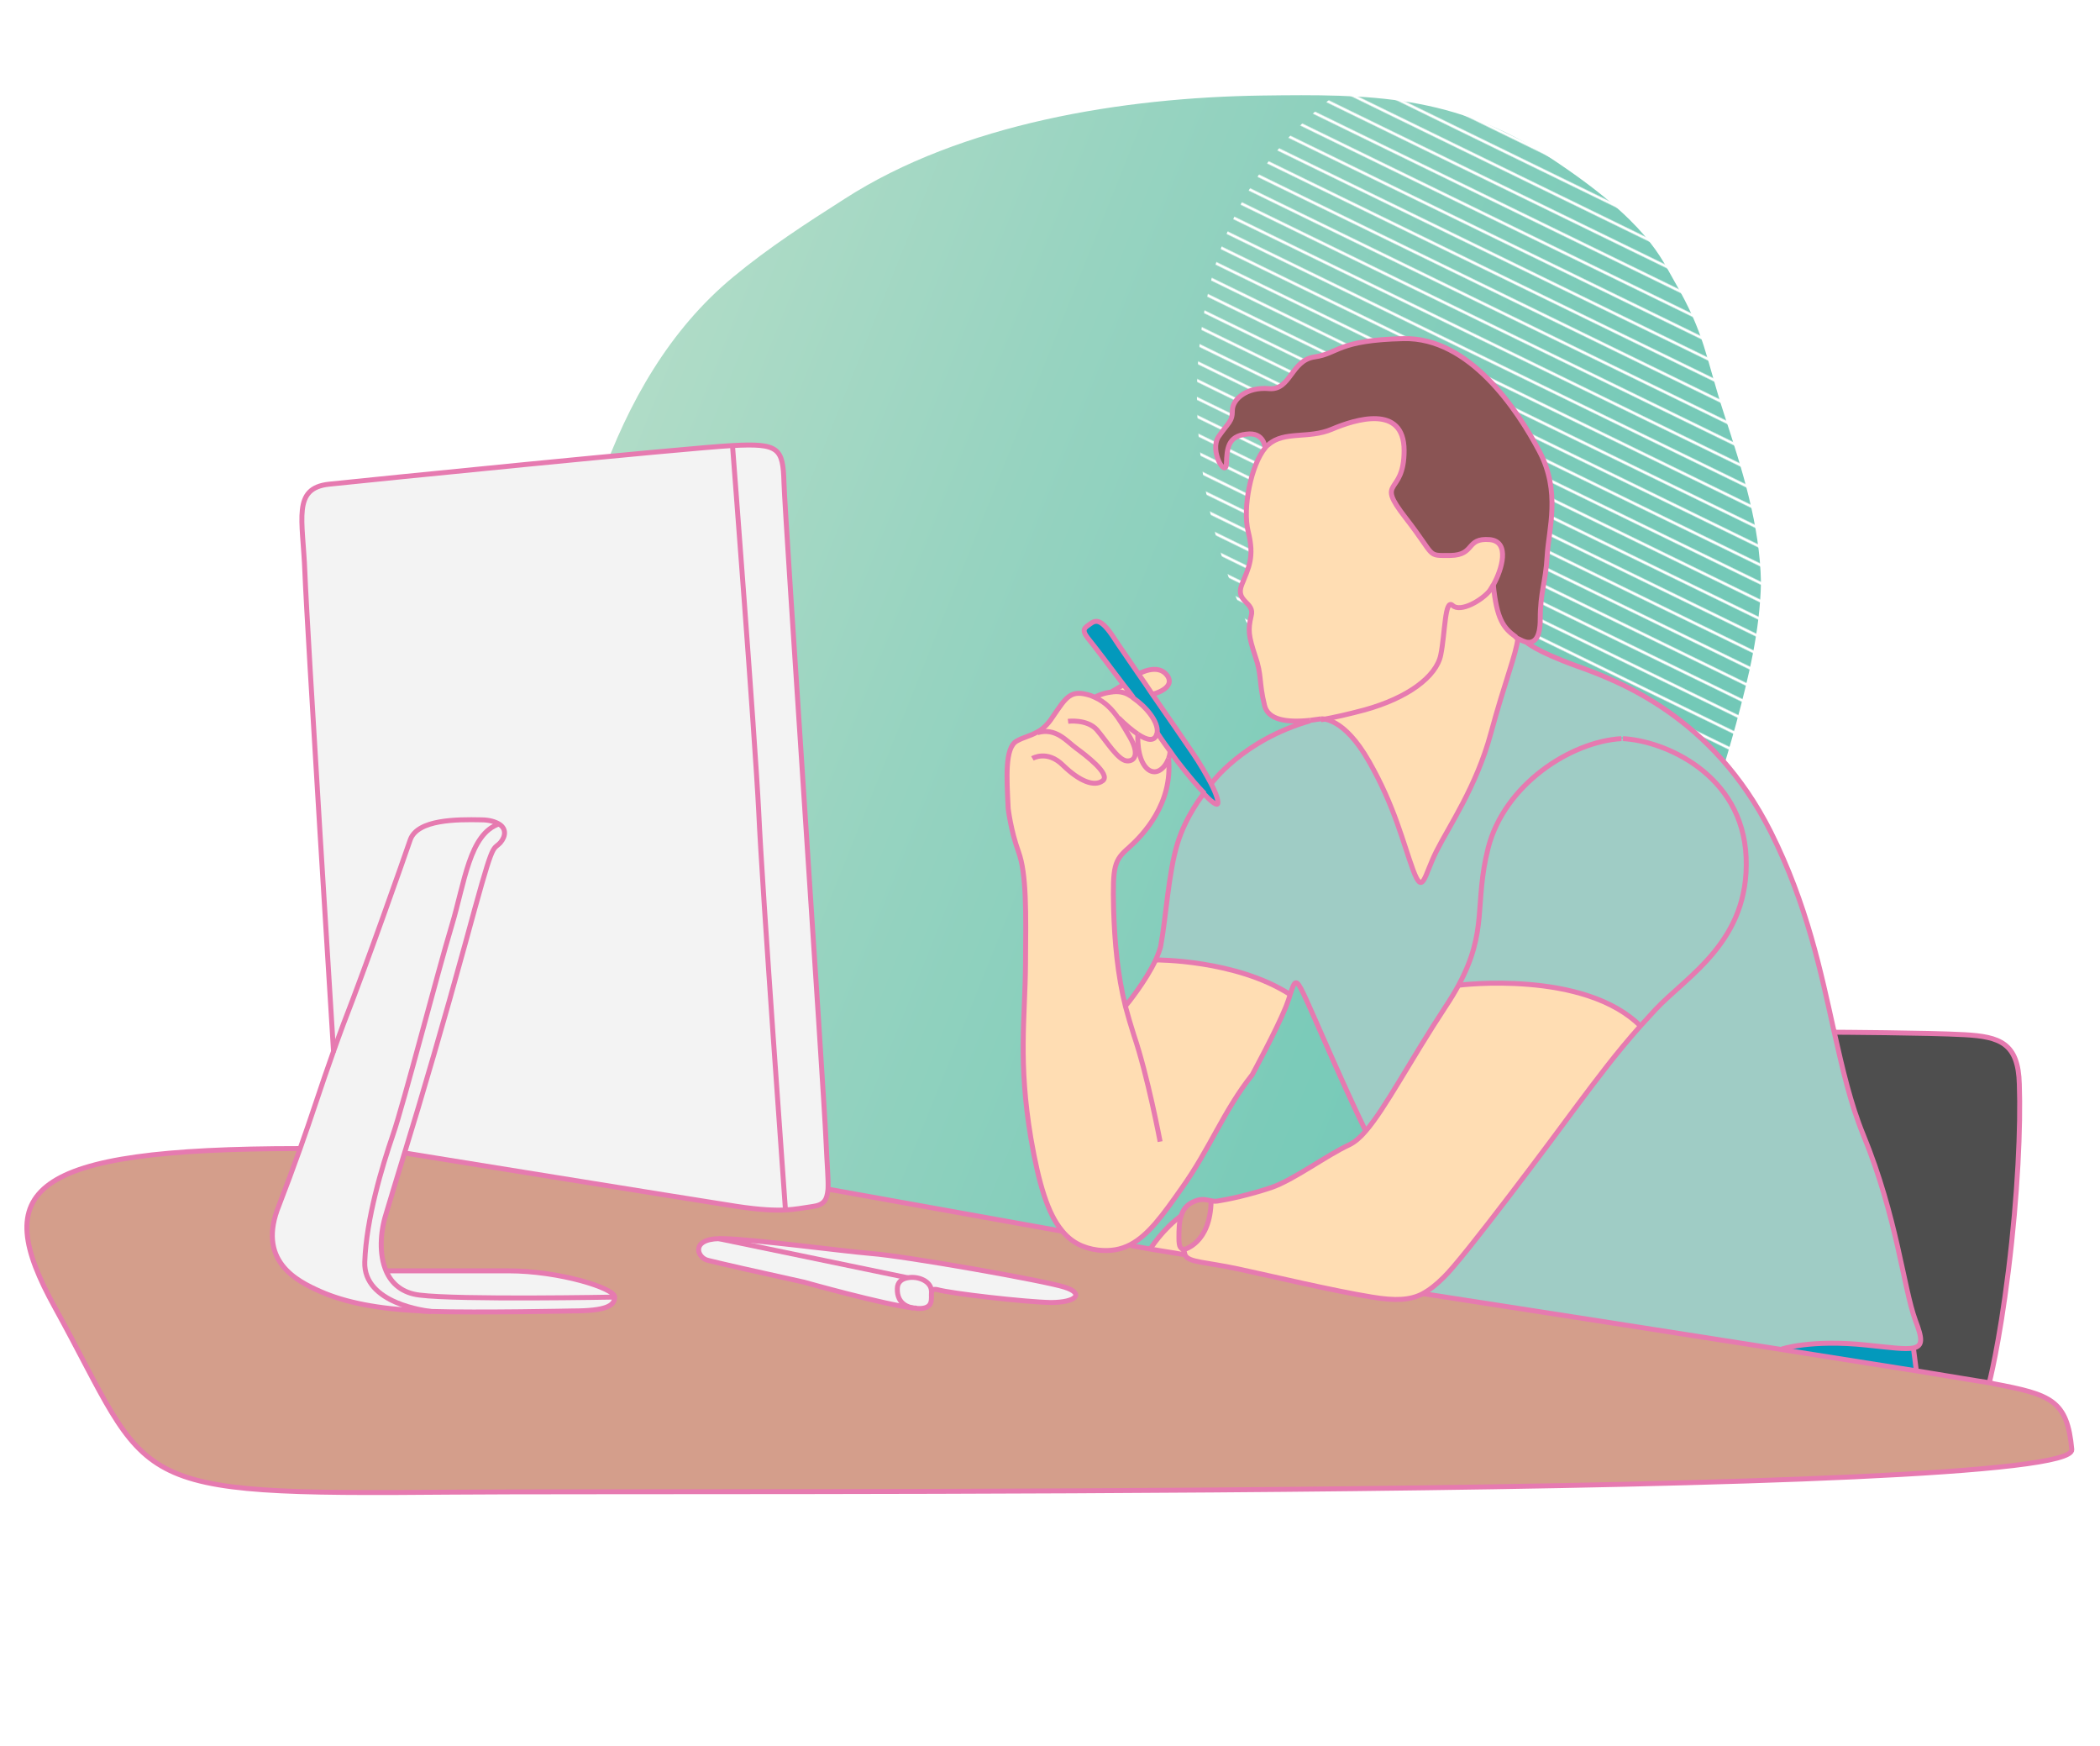 <?xml version="1.0" encoding="utf-8"?>
<!-- Generator: Adobe Illustrator 18.0.0, SVG Export Plug-In . SVG Version: 6.00 Build 0)  -->
<!DOCTYPE svg PUBLIC "-//W3C//DTD SVG 1.1//EN" "http://www.w3.org/Graphics/SVG/1.1/DTD/svg11.dtd">
<svg version="1.1" id="Layer_1" xmlns="http://www.w3.org/2000/svg" xmlns:xlink="http://www.w3.org/1999/xlink" x="0px" y="0px"
	 viewBox="0 0 424.3 352.6" enable-background="new 0 0 424.3 352.6" xml:space="preserve">
<pattern  width="72" height="72" patternUnits="userSpaceOnUse" id="_x36__lpi_40_x25_" viewBox="72.3 -72 72 72" overflow="visible">
	<g>
		<polygon fill="none" points="72.3,-72 144.3,-72 144.3,0 72.3,0 		"/>
		<g>
			<line fill="none" stroke="#FFFFFF" stroke-width="2" x1="144" y1="-6" x2="216.5" y2="-6"/>
			<line fill="none" stroke="#FFFFFF" stroke-width="2" x1="144" y1="-30" x2="216.5" y2="-30"/>
			<line fill="none" stroke="#FFFFFF" stroke-width="2" x1="144" y1="-54" x2="216.5" y2="-54"/>
			<line fill="none" stroke="#FFFFFF" stroke-width="2" x1="144" y1="-18" x2="216.5" y2="-18"/>
			<line fill="none" stroke="#FFFFFF" stroke-width="2" x1="144" y1="-42" x2="216.5" y2="-42"/>
			<line fill="none" stroke="#FFFFFF" stroke-width="2" x1="144" y1="-66" x2="216.5" y2="-66"/>
		</g>
		<g>
			<line fill="none" stroke="#FFFFFF" stroke-width="2" x1="72" y1="-6" x2="144.5" y2="-6"/>
			<line fill="none" stroke="#FFFFFF" stroke-width="2" x1="72" y1="-30" x2="144.5" y2="-30"/>
			<line fill="none" stroke="#FFFFFF" stroke-width="2" x1="72" y1="-54" x2="144.5" y2="-54"/>
			<line fill="none" stroke="#FFFFFF" stroke-width="2" x1="72" y1="-18" x2="144.5" y2="-18"/>
			<line fill="none" stroke="#FFFFFF" stroke-width="2" x1="72" y1="-42" x2="144.5" y2="-42"/>
			<line fill="none" stroke="#FFFFFF" stroke-width="2" x1="72" y1="-66" x2="144.5" y2="-66"/>
		</g>
		<g>
			<line fill="none" stroke="#FFFFFF" stroke-width="2" x1="0" y1="-6" x2="72.5" y2="-6"/>
			<line fill="none" stroke="#FFFFFF" stroke-width="2" x1="0" y1="-30" x2="72.5" y2="-30"/>
			<line fill="none" stroke="#FFFFFF" stroke-width="2" x1="0" y1="-54" x2="72.5" y2="-54"/>
			<line fill="none" stroke="#FFFFFF" stroke-width="2" x1="0" y1="-18" x2="72.5" y2="-18"/>
			<line fill="none" stroke="#FFFFFF" stroke-width="2" x1="0" y1="-42" x2="72.5" y2="-42"/>
			<line fill="none" stroke="#FFFFFF" stroke-width="2" x1="0" y1="-66" x2="72.5" y2="-66"/>
		</g>
	</g>
</pattern>
<g>
	<g>
		<g id="XMLID_101_">
			<g>
				<linearGradient id="SVGID_1_" gradientUnits="userSpaceOnUse" x1="121.322" y1="96.279" x2="338.439" y2="183.35">
					<stop  offset="0" style="stop-color:#B0DCC7"/>
					<stop  offset="0.339" style="stop-color:#96D3C0"/>
					<stop  offset="0.749" style="stop-color:#7BCBB9"/>
					<stop  offset="1" style="stop-color:#71C8B7"/>
				</linearGradient>
				<path fill="url(#SVGID_1_)" d="M350.8,146.1c-8.7,31.7-22.3,64.1-39.1,92.4c-3.4,5.7-7,11.3-11.9,15.7c-7.9,7-15,5.1-24,7.5
					c-10.3,2.8-19,9.7-29.8,11.9c-19.1,4-39.2,0.2-57.1-7.5c-17.4-7.5-30.6-16.2-42.9-30.9c-10.2-12.1-19.9-24.6-29.1-37.4
					c-5.2-7.3-10.5-14.3-10.2-23.4c0.3-8.9,2-19,3.4-27.9c4.7-31.8,12.3-69.3,38.1-90.6c7-5.8,14.7-10.8,22.4-15.7
					c23.7-15.3,56.4-20.5,84.3-20.9c22-0.3,39-0.2,58.5,12.7c19.7,13,22.2,20.2,24.9,24.8c6.3,10.9,6.2,15,10.1,27
					c3.6,11,7.2,22.3,7.4,33.9C355.6,127.4,353.3,136.8,350.8,146.1z"/>
			</g>
			<g>
			</g>
		</g>
		<g id="XMLID_100_">
			<g>
				
					<pattern  id="SVGID_2_" xlink:href="#_x36__lpi_40_x25_" patternTransform="matrix(0.285 0.139 -8.144366e-002 0.264 -5806.402 -4314.472)">
				</pattern>
				<path fill="url(#SVGID_2_)" d="M396.2,128.1c-11.8,15.1-26.9,29.1-43.1,39.7c-10.1,6.6-19.6,9.7-33.1,7.9
					c-13-1.8-26.4-7.3-37.8-15.9c-12-9-22.1-16.8-28.8-30.7c-11.9-24.8-14.7-52.1-8-75c10.5-36,51.1-58.5,91.6-47.3
					c17.5,4.8,34.4,14.9,48.8,27.7c7.3,6.5,13,14.3,16.6,22.8c2.1,4.9,3.5,10,4.1,15.2c1.1,9.2,0.2,18.1-0.7,26.9
					C404.7,111,403.1,119.3,396.2,128.1z"/>
			</g>
			<g>
			</g>
		</g>
		<g>
			<defs>
				<path id="SVGID_3_" d="M361.8,258c-0.4,3.6-0.9,7.2-1.7,10.7c-3,12.3-10.5,22.9-18,33.2c-4,5.6-8.1,11.2-13.3,15.8
					c-5,4.4-11.6,7.4-17.3,11c-18.4,11.9-39.5,19.6-61.2,22.5c-25.4,3.4-51.5,0.1-75.3-9.5c-0.2-0.1-0.5-0.2-0.7-0.3
					c-23-9.4-43.5-24.4-59.2-43.6c-7.6-9.3-14.1-19.5-19.3-30.3c-2.6-5.4-4.8-11-6.8-16.6c-1.9-5.7-5.8-9.8-8.6-15.1
					c-1.3-2.5-2.7-5.1-3.3-7.9c-1.9-8.7,3.7-17.1,7-25.4c2.3-5.9,3.5-12.3,3.4-18.7c0-4.4-0.6-8.7-0.9-13.1
					c-0.9-12.6,4.3-21.8,9.6-32.9c4.8-9.8,10.6-19.1,17.4-27.6c13.1-16.5,29.8-30.1,48.6-39.8c38.3-19.7,84-21.8,123.9-5.8
					c43.3,17.4,76.5,54.9,88.7,99.9c1.7,6.4,3,12.9,3.9,19.5c1,7.9-1.5,16.4-2.7,24.3c-2.1,13.4-10.1,25.4-12.8,38.7
					C362.6,250.6,362.2,254.3,361.8,258z"/>
			</defs>
			<clipPath id="SVGID_4_">
				<use xlink:href="#SVGID_3_"  overflow="visible"/>
			</clipPath>
		</g>
	</g>
	<g>
		<g id="XMLID_99_">
			<g>
				<path fill="#4E4E4E" d="M408,219c0.3,8.4-0.3,22.3-2.2,37.6c-1.9,15.3-3.9,22.8-3.9,22.8c-2.7-0.5-7.9-1.3-14.7-2.4l-0.7-4.5v0
					c2.1-0.4,1.8-1.8,0.5-5.6c-2.4-6.6-3.7-20.9-10.5-37.4c-2.6-6.3-4.2-13.3-5.9-20.8c0,0,19,0.1,26.2,0.5
					C404.1,209.3,407.8,210.6,408,219z"/>
				<path fill="#0399BC" d="M386.6,272.3l0.7,4.5c-7.6-1.2-17.1-2.7-27.2-4.3v0c0,0,5.9-2,17.2-0.8C382,272.3,385,272.6,386.6,272.3
					L386.6,272.3z"/>
				<path fill="#9FCCC5" d="M352.9,173.2c0.7,16.9-11.9,23.9-18.3,30.7c-1.1,1.2-2.2,2.3-3.2,3.5c-11.3-11.5-36.8-8.4-36.8-8.4
					c6-11.1,3-16.4,6-27.8c3.3-12.8,16.6-21.4,26.9-22h0.4C336.3,149.6,352.2,156.3,352.9,173.2z"/>
				<path fill="#FFDDB3" d="M331.5,207.3c-4.8,5.4-8.7,10.5-12.5,15.7c-4.7,6.3-23.1,31-27.1,34.9c-1.5,1.5-2.9,2.6-4.4,3.4
					c-2.4,1.2-5.2,1.4-10.1,0.6c-8-1.3-20.1-4.2-27.1-5.7c-6.5-1.4-9.8-1.3-10.6-2.7c0-0.1-0.1-0.2-0.1-0.3
					c-0.1-0.5-0.3-0.7-0.4-0.9c0,0,5.4-1.2,5.5-9.9c0.4,0.1,0.9,0.1,1.5,0.1c2-0.2,6.3-1.2,10.8-2.7c4.5-1.5,11.3-6.6,15.9-8.7
					c1-0.5,2-1.4,3.2-2.7c4-4.6,8.9-14.2,16.2-25.2c1-1.5,1.9-3,2.6-4.3C294.8,199,320.2,195.8,331.5,207.3z"/>
				<path fill="#FFDDB3" d="M306.2,128.5c0.2,0.1,0.4,0.2,0.5,0.4c-0.4,3.4-2.6,8.6-5.5,19.3c-2.9,10.7-8.5,18.8-11,23.8
					c-2.5,5-2.7,9.1-4.7,3.7c-2-5.4-3.8-12.8-8.9-21.9c-5.1-8.9-9.5-8.6-9.7-8.6c2.8-0.4,5.8-1.2,8.8-2c8.6-2.3,14.5-6.7,15.4-11.1
					c0.9-4.4,0.8-11.5,2.4-10c1.6,1.5,6-1.1,7.5-3c0.2-0.3,0.5-0.7,0.8-1.3C302.4,124.9,303.8,126.7,306.2,128.5z"/>
				<path fill="#FFDDB3" d="M252.2,107.4c-1.2-4.8,0.6-13.5,3.4-16.9c0.2-0.3,0.4-0.5,0.7-0.7c3.2-2.8,8.1-1.1,12.8-3.1
					c4.7-2,14.6-5.1,14.6,4.3s-6,5.5,0.3,13.6c6.3,8.1,4.1,7.6,9.1,7.6c5-0.1,3-3.6,7.9-3.2c4.2,0.4,2.4,6.1,0.8,9
					c-0.3,0.5-0.6,1-0.8,1.3c-1.5,1.9-5.9,4.5-7.5,3c-1.6-1.5-1.5,5.6-2.4,10c-0.9,4.4-6.7,8.7-15.4,11.1c-3,0.8-6,1.5-8.8,2
					c0,0,0,0,0,0c-0.8,0.1-1.5,0.2-2.2,0.3c0,0,0,0,0,0c-4.8,0.5-8.5-0.1-9.2-3c-1.2-4.9-0.5-6-1.9-10c-1.3-4-1.5-5.2-0.8-8.1
					c0.8-2.8-3.3-2.8-1.9-6.3C252.3,114.7,253.5,112.6,252.2,107.4z"/>
				<path fill="#8A5454" d="M255.6,90.5c0,0-0.1-3.3-3.8-2.8c-3.7,0.4-3.9,2.9-4,5.9c-0.1,3.1-3.5-2.5-1.6-5.4c2-2.9,2.8-3,2.8-5.3
					c0-2.3,3-4.8,7.4-4.4c4.4,0.4,4.4-5.7,9.2-6.4c4.9-0.7,4.6-3.4,18-3.7c13.3-0.3,23,14.4,27.4,22.7c4.4,8.3,1.9,15.7,1.6,21.2
					c-0.3,5.4-1.4,7.2-1.4,12.8c0,3.8-1.2,4.9-2.8,4.6c-0.5-0.1-1.1-0.4-1.7-0.7c-0.2-0.1-0.4-0.2-0.5-0.4
					c-2.5-1.8-3.8-3.6-4.5-10.6c1.6-2.9,3.4-8.6-0.8-9c-4.9-0.4-2.9,3.1-7.9,3.2c-5,0.1-2.8,0.5-9.1-7.6c-6.3-8.1-0.4-4.2-0.3-13.6
					s-9.9-6.2-14.6-4.3c-4.7,2-9.6,0.4-12.8,3.1C256,90,255.8,90.3,255.6,90.5z"/>
				<path fill="#9FCCC5" d="M260.8,201c-11-7.2-27.2-7-27.2-7c0.5-1.2,1-2.3,1.1-3.3c0.9-4.7,1.5-14.4,3.3-20.2
					c1.7-5.6,5.2-10,5.4-10.2c1.4,1.4,2.5,2.4,2.8,2.1c0.4-0.3-0.2-1.9-1.4-4.3c0,0,6.3-8.7,19.9-12.6c0,0,0,0,0,0
					c0.7-0.1,1.5-0.2,2.2-0.3c0,0,0,0,0,0c0.2,0,4.6-0.4,9.7,8.6c5.2,9.1,6.9,16.5,8.9,21.9c2,5.4,2.2,1.3,4.7-3.7
					c2.5-5,8.1-13.1,11-23.8c2.9-10.7,5.1-15.9,5.5-19.3c0.6,0.4,1.2,0.6,1.7,0.7l0,0c0,0,1.8,1.8,10.1,4.8
					c8.4,3,27.5,10.1,39.3,33.6c7.3,14.6,10.1,28.2,12.8,40.4c1.7,7.5,3.3,14.5,5.9,20.8c6.8,16.6,8.1,30.9,10.5,37.4
					c1.4,3.7,1.6,5.2-0.5,5.6c-1.6,0.3-4.5-0.1-9.3-0.6c-11.3-1.2-17.2,0.8-17.2,0.8v0c-33-5.2-72.5-11.3-72.5-11.3
					c1.5-0.8,2.9-1.9,4.4-3.4c4-3.8,22.4-28.5,27.1-34.9c3.9-5.2,7.7-10.3,12.5-15.7c1-1.1,2.1-2.3,3.2-3.5
					c6.4-6.8,19-13.8,18.3-30.7c-0.7-16.9-16.6-23.6-24.9-24h-0.4c-10.3,0.6-23.6,9.3-26.9,22c-2.9,11.4,0,16.7-6,27.8
					c-0.7,1.3-1.6,2.8-2.6,4.3c-7.3,11.1-12.2,20.6-16.2,25.2l-0.2-0.2c-5-10.3-10.4-23.2-12.4-27.4
					C261.9,197.6,261.7,198.2,260.8,201z"/>
				<path fill="#D49E8B" d="M241,242.9c1.8-0.9,2.6-0.6,3.7-0.4c-0.1,8.7-5.5,9.9-5.5,9.9c-0.4-0.4-0.7-0.3-0.8-2.3
					c0-1.6,0-3.3,0.5-4.7C239.3,244.3,239.9,243.4,241,242.9z"/>
				<path fill="#FFDDB3" d="M239.7,253.5l-7.3-1.2v0c0,0,2.5-4.1,6.5-6.9c-0.5,1.4-0.5,3.1-0.5,4.7c0,2,0.4,1.9,0.8,2.3
					c0.1,0.2,0.3,0.4,0.4,0.9C239.7,253.4,239.7,253.4,239.7,253.5z"/>
				<path fill="#FFDDB3" d="M236.4,151.7c0,0.5-0.1,1-0.3,1.5c0,0,0,0,0,0c-0.7,2-2.6,3.7-4.4,2c-2.2-2.1-1.9-6.7-1.8-6.9
					c1.9,1.2,3.4,1.5,3.8,0c0-0.1,0-0.2,0.1-0.3C233.8,147.9,234.9,149.7,236.4,151.7z"/>
				<path fill="#FFDDB3" d="M235.8,136.4c1.9,2.6-2.8,3.8-2.8,3.8c-1-1.4-1.9-2.8-2.8-4.1C230.1,136.1,233.9,133.9,235.8,136.4z"/>
				<path fill="#FFDDB3" d="M229,140.9c-0.2-0.2-0.5-0.3-0.7-0.5c-1.2-0.8-2.6-0.8-3.8-0.7l2.5-1.5C228.2,139.8,229,140.9,229,140.9
					z"/>
				<path fill="#FFDDB3" d="M225.9,145L225.9,145c1.4,1.4,2.7,2.5,3.9,3.3c0,0,0,0,0,0c0,0.2-0.3,4.8,1.8,6.9c1.8,1.7,3.7,0,4.4-2
					c0.9,9.1-5.1,15.4-8,18c-2.9,2.6-3.3,3.8-3.1,12.4c0.2,6.6,0.8,13.2,2.4,19.7c0.2-0.2,4.1-5,6.1-9.3c0,0,16.2-0.1,27.2,7
					c-0.2,0.7-0.5,1.6-0.9,2.6c-1.9,4.7-6.8,13.7-6.8,13.7c-5.7,7.3-8.5,14.9-14.3,23c-3.8,5.3-6.7,9.4-10.3,11.3
					c-1.9,1-4,1.4-6.6,1.1c-3-0.4-5.4-1.6-7.3-4c-2.8-3.5-4.6-9.3-6.2-18.5c-2.7-15.5-1.2-24.4-1.1-35.1c0.1-10.8,0.2-18.4-1.4-22.8
					c-1.7-4.4-2.1-8.8-2.1-8.8c-0.3-6.3-0.6-12.2,1.7-13.6c1.4-0.8,2.7-1,4.1-1.8c1-0.6,2-1.5,3.2-3.1c2.8-4.1,3.5-5.6,7.7-4.3
					c0.3,0.1,0.6,0.2,0.9,0.4C223.3,141.7,224.8,143.3,225.9,145z"/>
				<path fill="#FFDDB3" d="M225.9,145c-1.2-1.7-2.6-3.2-4.6-4.1c0.1-0.1,1.5-0.8,3.2-1c1.2-0.2,2.6-0.1,3.8,0.7
					c0.2,0.1,0.5,0.3,0.7,0.5c2.6,1.8,5.1,4.8,4.8,7c0,0.1,0,0.2-0.1,0.3c-0.4,1.5-1.9,1.3-3.8,0c0,0,0,0,0,0
					C228.7,147.5,227.3,146.3,225.9,145L225.9,145z"/>
				<path fill="#0399BC" d="M227,138.3c-2.4-3.2-6.2-8.2-7.2-9.4c-1.4-1.8-0.6-2.1,0.5-2.9c1.1-0.8,2.2-1.1,4.8,2.9
					c0.9,1.4,2.8,4.1,4.9,7.2c0.9,1.3,1.9,2.7,2.8,4.1c3.2,4.6,6.5,9.4,8.2,11.9c1.5,2.2,2.7,4.3,3.6,6c1.2,2.3,1.7,4,1.4,4.3
					c-0.3,0.3-1.5-0.7-2.8-2.1c0,0,0,0,0,0c-1.5-1.5-3.2-3.6-4.4-5.1c-0.9-1.1-1.8-2.3-2.6-3.5c-1.5-2-2.6-3.7-2.6-3.7
					c0.3-2.3-2.2-5.2-4.8-7C229,140.9,228.2,139.8,227,138.3z"/>
				<path fill="#D49E8B" d="M158.7,244.4c2-0.1,3.5-0.4,5.5-0.7c2.2-0.3,2.9-1.2,3.1-3.5l47.3,8.5c1.9,2.4,4.3,3.6,7.3,4
					c2.6,0.3,4.7-0.1,6.6-1.1l3.9,0.7l7.3,1.2c0.8,1.4,4,1.3,10.6,2.7c7,1.5,19.1,4.4,27.1,5.7c4.8,0.8,7.7,0.6,10.1-0.6
					c0,0,39.5,6.1,72.5,11.3c10.1,1.6,19.7,3.1,27.2,4.3c6.8,1.1,12,2,14.7,2.4c0.4,0.1,0.7,0.1,0.9,0.2
					c11.6,2.2,14.9,3.3,15.8,13.3s-278.5,8.2-327.2,8.6c-67.5,0.6-60.3-1-80.3-37.3C-2,240.4,4.9,232,60.6,232
					c-1.4,3.9-2.8,7.7-4.2,11.3c-4.6,11.3,3.4,15.3,8.4,17.5c5,2.2,11.6,3.5,20.3,3.9c0.6,0,1.3,0.1,2,0.1
					c9.6,0.3,28.6-0.1,28.6-0.1c6.6,0,8.5-1,8.5-2.8s-11.2-5.3-21.5-5.3s-24.7,0-24.7,0c-1.4-3.3-1.2-7.6,0-11.6
					c0.7-2.3,2.1-6.6,3.7-12.2c0,0,58.1,9.4,67.2,10.8C153.7,244.4,156.5,244.6,158.7,244.4z M146.1,250.2c-0.3,0-0.6,0-0.9,0
					c-5.8,0.2-4.5,3.9-2.2,4.4c2.4,0.5,9.4,2.2,19.4,4.4c0,0,16,4.5,22,5.2c0.3,0,0.6,0.1,0.9,0.1c3.5,0.2,2.8-2.1,2.9-3.2
					c0-0.5,0.3-0.9,1.2-0.6c2.8,0.8,17.9,2.5,22.9,2.6c5.1,0.1,6.9-1.7,2.8-3.1c-4.1-1.3-32.3-6.3-39.1-6.8
					C169.1,252.7,152.9,250.4,146.1,250.2z"/>
				<path fill="#F3F3F3" d="M146.1,250.2c6.8,0.2,23,2.4,29.8,3c6.8,0.5,35.1,5.5,39.1,6.8c4.1,1.3,2.3,3.1-2.8,3.1
					c-5.1-0.1-20.1-1.8-22.9-2.6c-0.9-0.2-1.1,0.1-1.2,0.6c0.1-2.2-2.8-3.4-4.8-2.9l-38.2-7.9C145.5,250.2,145.8,250.2,146.1,250.2z
					"/>
				<path fill="#F3F3F3" d="M188.2,261c-0.1,1.2,0.6,3.4-2.9,3.2c-0.3,0-0.6,0-0.9-0.1v0c-0.5-0.1-3.2-0.6-3.1-3.8
					c0-1.3,0.9-2,2.1-2.2C185.5,257.7,188.3,258.8,188.2,261z"/>
				<path fill="#F3F3F3" d="M166.9,230.6c0.2,4.6,0.5,7.6,0.4,9.6c-0.2,2.3-0.9,3.2-3.1,3.5c-2,0.3-3.5,0.6-5.5,0.7
					c-0.1-1.7-4.6-64.9-5.4-80.4c-0.8-15.8-5.3-74-5.3-74c9.4-0.5,10.1,0.5,10.4,7.5C158.7,104.5,166.5,220.9,166.9,230.6z"/>
				<path fill="#F3F3F3" d="M158.7,244.4c-2.2,0.1-5,0-9.7-0.7c-9.1-1.4-67.2-10.8-67.2-10.8c3.4-11.3,8.3-27.8,12.3-42.4
					c5.9-21.8,5.3-18.5,7.1-20.4c1.1-1.2,1.2-2.7-0.2-3.7c-0.8-0.5-2-0.8-3.7-0.9c-4.9-0.1-12.8-0.1-14.3,4
					c-1.5,4.1-9,25.5-13.5,37.2c-0.7,1.9-1.4,3.8-2.1,5.8c0,0-5.4-86.3-5.8-97c-0.4-10.6-2.6-17,4.9-17.8C74,97,138.6,90.5,148,90
					c0,0,4.5,58.2,5.3,74C154,179.6,158.5,242.7,158.7,244.4z"/>
				<path fill="#F3F3F3" d="M162.5,259c-10-2.2-17-3.8-19.4-4.4c-2.3-0.5-3.6-4.3,2.2-4.4l38.2,7.9c-1.1,0.2-2,1-2.1,2.2
					c-0.1,3.2,2.6,3.8,3.1,3.8v0C178.5,263.5,162.5,259,162.5,259z"/>
				<path fill="#F3F3F3" d="M87.1,264.9c-0.8-0.1-13.7-1.5-13.4-10c0.3-8.7,3.5-19.3,5.7-25.7c2.2-6.4,9.1-33.1,11.8-42
					c2.7-8.9,3.6-18.8,9.7-20.8c1.4,0.9,1.3,2.4,0.2,3.7c-1.8,1.9-1.2-1.3-7.1,20.4c-4,14.6-8.8,31.1-12.3,42.4
					c-1.7,5.5-3,9.9-3.7,12.2c-1.2,4-1.5,8.3,0,11.6c1.1,2.6,3.3,4.5,6.8,4.9c7.9,1,39.4,0.4,39.4,0.4c0,1.8-1.9,2.8-8.5,2.8
					C115.7,264.8,96.7,265.2,87.1,264.9L87.1,264.9z"/>
				<path fill="#F3F3F3" d="M102.8,256.7c10.3,0,21.5,3.5,21.5,5.3c0,0-31.5,0.6-39.4-0.4c-3.5-0.5-5.7-2.3-6.8-4.9
					C78,256.7,92.5,256.7,102.8,256.7z"/>
				<path fill="#F3F3F3" d="M67.4,212.5c0.7-2,1.4-3.9,2.1-5.8c4.6-11.8,12.1-33.1,13.5-37.2c1.5-4.1,9.4-4.1,14.3-4
					c1.7,0,2.9,0.4,3.7,0.9c-6.1,2-7,11.9-9.7,20.8c-2.7,8.9-9.6,35.6-11.8,42c-2.2,6.4-5.5,17-5.7,25.7c-0.3,8.5,12.6,9.9,13.4,10
					v0c-0.7,0-1.4,0-2-0.1c-8.7-0.4-15.3-1.7-20.3-3.9c-5-2.2-13-6.3-8.4-17.5c1.4-3.6,2.8-7.4,4.2-11.3
					C62.9,225.6,65.1,218.9,67.4,212.5z"/>
			</g>
			<g>
				<path fill="none" stroke="#E67AB0" stroke-miterlimit="10" d="M264.7,145.5c-4.8,0.5-8.5-0.1-9.2-3c-1.2-4.9-0.5-6-1.9-10
					c-1.3-4-1.5-5.2-0.8-8.1c0.8-2.8-3.3-2.8-1.9-6.3c1.4-3.5,2.6-5.5,1.3-10.7c-1.2-4.8,0.6-13.5,3.4-16.9c0.2-0.3,0.4-0.5,0.7-0.7
					c3.2-2.8,8.1-1.1,12.8-3.1c4.7-2,14.6-5.1,14.6,4.3s-6,5.5,0.3,13.6c6.3,8.1,4.1,7.6,9.1,7.6c5-0.1,3-3.6,7.9-3.2
					c4.2,0.4,2.4,6.1,0.8,9c-0.3,0.5-0.6,1-0.8,1.3c-1.5,1.9-5.9,4.5-7.5,3c-1.6-1.5-1.5,5.6-2.4,10c-0.9,4.4-6.7,8.7-15.4,11.1
					c-3,0.8-6,1.5-8.8,2"/>
				<path fill="none" stroke="#E67AB0" stroke-miterlimit="10" d="M266.9,145.2c-0.8,0.1-1.5,0.2-2.2,0.3"/>
				<path fill="none" stroke="#E67AB0" stroke-miterlimit="10" d="M255.6,90.5c0,0-0.1-3.3-3.8-2.8c-3.7,0.4-3.9,2.9-4,5.9
					c-0.1,3.1-3.5-2.5-1.6-5.4c2-2.9,2.8-3,2.8-5.3c0-2.3,3-4.8,7.4-4.4c4.4,0.4,4.4-5.7,9.2-6.4c4.9-0.7,4.6-3.4,18-3.7
					c13.3-0.3,23,14.4,27.4,22.7c4.4,8.3,1.9,15.7,1.6,21.2c-0.3,5.4-1.4,7.2-1.4,12.8c0,3.8-1.2,4.9-2.8,4.6
					c-0.5-0.1-1.1-0.4-1.7-0.7c-0.2-0.1-0.4-0.2-0.5-0.4c-2.5-1.8-3.8-3.6-4.5-10.6"/>
				<path fill="none" stroke="#E67AB0" stroke-miterlimit="10" d="M266.9,145.2C266.9,145.2,266.9,145.2,266.9,145.2
					c0.2,0,4.6-0.4,9.7,8.6c5.2,9.1,6.9,16.5,8.9,21.9c2,5.4,2.2,1.3,4.7-3.7c2.5-5,8.1-13.1,11-23.8c2.9-10.7,5.1-15.9,5.5-19.3v0"
					/>
				<path fill="none" stroke="#E67AB0" stroke-miterlimit="10" d="M215.8,145.7c0,0,3.8-0.5,5.8,1.7c1.9,2.2,4.3,6.2,6.1,6.3
					c1.8,0.1,2.4-1.7,0.6-4.8c-0.7-1.2-1.5-2.6-2.4-3.9c-1.2-1.7-2.6-3.2-4.6-4.1c-0.3-0.1-0.6-0.3-0.9-0.4
					c-4.1-1.3-4.9,0.2-7.7,4.3c-1.1,1.7-2.2,2.6-3.2,3.1c-1.4,0.8-2.7,1-4.1,1.8c-2.4,1.4-2,7.3-1.7,13.6c0,0,0.5,4.4,2.1,8.8
					c1.6,4.4,1.5,12,1.4,22.8c-0.1,10.8-1.5,19.6,1.1,35.1c1.6,9.2,3.4,15.1,6.2,18.5c1.9,2.4,4.3,3.6,7.3,4
					c2.6,0.3,4.7-0.1,6.6-1.1c3.6-1.9,6.5-5.9,10.3-11.3c5.8-8.1,8.5-15.7,14.3-23c0,0,4.9-9,6.8-13.7c0.4-1,0.7-1.9,0.9-2.6
					c0.9-2.7,1.1-3.4,2.7,0c2,4.2,7.4,17.1,12.4,27.4"/>
				<path fill="none" stroke="#E67AB0" stroke-miterlimit="10" d="M208.6,153.2c0,0,3-1.8,6.2,1.4c3.3,3.2,6.3,4.4,8,3.1
					c1.7-1.3-3.5-5.2-5.4-6.6c-1.9-1.4-4.1-4.2-7.8-3.1"/>
				<path fill="none" stroke="#E67AB0" stroke-miterlimit="10" d="M229.9,148.3c-1.2-0.8-2.6-2-3.9-3.3"/>
				<path fill="none" stroke="#E67AB0" stroke-miterlimit="10" d="M221.3,140.8C221.3,140.8,221.3,140.8,221.3,140.8
					c0.1-0.1,1.5-0.8,3.2-1c1.2-0.2,2.6-0.1,3.8,0.7c0.2,0.1,0.5,0.3,0.7,0.5c2.6,1.8,5.1,4.8,4.8,7c0,0.1,0,0.2-0.1,0.3
					c-0.4,1.5-1.9,1.3-3.8,0"/>
				<path fill="none" stroke="#E67AB0" stroke-miterlimit="10" d="M243.4,160.3c-1.5-1.5-3.2-3.6-4.4-5.1c-0.9-1.1-1.8-2.3-2.6-3.5
					c-1.5-2-2.6-3.7-2.6-3.7"/>
				<path fill="none" stroke="#E67AB0" stroke-miterlimit="10" d="M229,140.9c0,0-0.8-1.1-2-2.6c-2.4-3.2-6.2-8.2-7.2-9.4
					c-1.4-1.8-0.6-2.1,0.5-2.9c1.1-0.8,2.2-1.1,4.8,2.9c0.9,1.4,2.8,4.1,4.9,7.2c0.9,1.3,1.9,2.7,2.8,4.1c3.2,4.6,6.5,9.4,8.2,11.9
					c1.5,2.2,2.7,4.3,3.6,6c1.2,2.3,1.7,4,1.4,4.3c-0.3,0.3-1.5-0.7-2.8-2.1"/>
				<path fill="none" stroke="#E67AB0" stroke-miterlimit="10" d="M230.1,136.1c0,0,3.8-2.2,5.7,0.3c1.9,2.6-2.8,3.8-2.8,3.8"/>
				<line fill="none" stroke="#E67AB0" stroke-miterlimit="10" x1="227" y1="138.3" x2="224.5" y2="139.8"/>
				<path fill="none" stroke="#E67AB0" stroke-miterlimit="10" d="M236.1,153.2c0.2-0.5,0.3-1,0.3-1.5"/>
				<path fill="none" stroke="#E67AB0" stroke-miterlimit="10" d="M229.9,148.3C229.9,148.3,229.9,148.3,229.9,148.3
					c0,0.2-0.3,4.8,1.8,6.9c1.8,1.7,3.7,0,4.4-2"/>
				<path fill="none" stroke="#E67AB0" stroke-miterlimit="10" d="M234.4,230.6c0,0-2.5-13.3-5.3-21.5c-0.6-1.9-1.2-3.9-1.7-5.8
					c-1.6-6.4-2.2-13-2.4-19.7c-0.2-8.7,0.1-9.8,3.1-12.4c2.9-2.6,8.9-8.9,8-18c0,0,0,0,0,0"/>
				<path fill="none" stroke="#E67AB0" stroke-miterlimit="10" d="M227.4,203.2C227.4,203.2,227.4,203.2,227.4,203.2
					c0.2-0.2,4.1-5,6.1-9.3c0.5-1.2,1-2.3,1.1-3.3c0.9-4.7,1.5-14.4,3.3-20.2c1.7-5.6,5.2-10,5.4-10.2c0,0,0,0,0,0"/>
				<path fill="none" stroke="#E67AB0" stroke-miterlimit="10" d="M244.8,158.2c0,0,6.3-8.7,19.9-12.6c0,0,0,0,0,0"/>
				<path fill="none" stroke="#E67AB0" stroke-miterlimit="10" d="M233.5,193.9c0,0,16.2-0.1,27.2,7"/>
				<path fill="none" stroke="#E67AB0" stroke-miterlimit="10" d="M327.6,149.2c-10.3,0.6-23.6,9.3-26.9,22c-2.9,11.4,0,16.7-6,27.8
					c-0.7,1.3-1.6,2.8-2.6,4.3c-7.3,11.1-12.2,20.6-16.2,25.2c-1.1,1.3-2.2,2.2-3.2,2.7c-4.6,2.1-11.4,7.2-15.9,8.7
					c-4.5,1.5-8.8,2.4-10.8,2.7c-0.6,0.1-1,0-1.5-0.1c-1.1-0.2-1.9-0.5-3.7,0.4c-1.1,0.6-1.7,1.4-2.1,2.5c-0.5,1.4-0.5,3.1-0.5,4.7
					c0,2,0.4,1.9,0.8,2.3c0.1,0.2,0.3,0.4,0.4,0.9c0,0.1,0.1,0.2,0.1,0.3c0.8,1.4,4,1.3,10.6,2.7c7,1.5,19.1,4.4,27.1,5.7
					c4.8,0.8,7.7,0.6,10.1-0.6c1.5-0.8,2.9-1.9,4.4-3.4c4-3.8,22.4-28.5,27.1-34.9c3.9-5.2,7.7-10.3,12.5-15.7
					c1-1.1,2.1-2.3,3.2-3.5c6.4-6.8,19-13.8,18.3-30.7c-0.7-16.9-16.6-23.6-24.9-24"/>
				<path fill="none" stroke="#E67AB0" stroke-miterlimit="10" d="M294.8,199c0,0,25.4-3.2,36.8,8.4"/>
				<path fill="none" stroke="#E67AB0" stroke-miterlimit="10" d="M239.2,252.4c0,0,5.4-1.2,5.5-9.9v0"/>
				<polyline fill="none" stroke="#E67AB0" stroke-miterlimit="10" points="239.7,253.5 232.4,252.3 228.5,251.6 				"/>
				<path fill="none" stroke="#E67AB0" stroke-miterlimit="10" d="M232.4,252.3c0,0,2.5-4.1,6.5-6.9"/>
				<path fill="none" stroke="#E67AB0" stroke-miterlimit="10" d="M287.5,261.3c0,0,39.5,6.1,72.5,11.3c10.1,1.6,19.7,3.1,27.2,4.3
					c6.8,1.1,12,2,14.7,2.4c0.4,0.1,0.7,0.1,0.9,0.2c11.6,2.2,14.9,3.3,15.8,13.3s-278.5,8.2-327.2,8.6c-67.5,0.6-60.3-1-80.3-37.3
					C-2,240.4,4.9,232,60.6,232"/>
				<path fill="none" stroke="#E67AB0" stroke-miterlimit="10" d="M308.4,129.7c0,0,1.8,1.8,10.1,4.8c8.4,3,27.5,10.1,39.3,33.6
					c7.3,14.6,10.1,28.2,12.8,40.4c1.7,7.5,3.3,14.5,5.9,20.8c6.8,16.6,8.1,30.9,10.5,37.4c1.4,3.7,1.6,5.2-0.5,5.6
					c-1.6,0.3-4.5-0.1-9.3-0.6c-11.3-1.2-17.2,0.8-17.2,0.8"/>
				<line fill="none" stroke="#E67AB0" stroke-miterlimit="10" x1="386.6" y1="272.3" x2="387.2" y2="276.9"/>
				<path fill="none" stroke="#E67AB0" stroke-miterlimit="10" d="M370.7,208.5c0,0,19,0.1,26.2,0.5c7.2,0.4,10.9,1.7,11.1,10
					c0.3,8.4-0.3,22.3-2.2,37.6c-1.9,15.3-3.9,22.8-3.9,22.8"/>
				<path fill="none" stroke="#E67AB0" stroke-miterlimit="10" d="M78,256.7c0,0,14.4,0,24.7,0s21.5,3.5,21.5,5.3s-1.9,2.8-8.5,2.8
					c0,0-19,0.4-28.6,0.1c-0.7,0-1.4,0-2-0.1c-8.7-0.4-15.3-1.7-20.3-3.9c-5-2.2-13-6.3-8.4-17.5c1.4-3.6,2.8-7.4,4.2-11.3
					c2.3-6.4,4.4-13.1,6.7-19.5c0.7-2,1.4-3.9,2.1-5.8c4.6-11.8,12.1-33.1,13.5-37.2c1.5-4.1,9.4-4.1,14.3-4c1.7,0,2.9,0.4,3.7,0.9
					c1.4,0.9,1.3,2.4,0.2,3.7c-1.8,1.9-1.2-1.3-7.1,20.4c-4,14.6-8.8,31.1-12.3,42.4c-1.7,5.5-3,9.9-3.7,12.2
					C76.8,249,76.6,253.4,78,256.7c1.1,2.6,3.3,4.5,6.8,4.9c7.9,1,39.4,0.4,39.4,0.4"/>
				<path fill="none" stroke="#E67AB0" stroke-miterlimit="10" d="M87.1,264.9C87.1,264.9,87.1,264.9,87.1,264.9
					c-0.8-0.1-13.7-1.5-13.4-10c0.3-8.7,3.5-19.3,5.7-25.7c2.2-6.4,9.1-33.1,11.8-42c2.7-8.9,3.6-18.8,9.7-20.8"/>
				<path fill="none" stroke="#E67AB0" stroke-miterlimit="10" d="M81.8,232.9c0,0,58.1,9.4,67.2,10.8c4.7,0.7,7.5,0.8,9.7,0.7
					c2-0.1,3.5-0.4,5.5-0.7c2.2-0.3,2.9-1.2,3.1-3.5c0.1-2-0.2-5-0.4-9.6c-0.4-9.8-8.3-126.1-8.5-133.1c-0.2-7-1-8-10.4-7.5
					c-9.4,0.5-74,7-81.5,7.8c-7.5,0.8-5.3,7.1-4.9,17.8c0.4,10.7,5.8,97,5.8,97"/>
				<path fill="none" stroke="#E67AB0" stroke-miterlimit="10" d="M148,90c0,0,4.5,58.2,5.3,74c0.7,15.6,5.3,78.7,5.4,80.4
					c0,0,0,0,0,0"/>
				<path fill="none" stroke="#E67AB0" stroke-miterlimit="10" d="M184.5,264.2c-6-0.7-22-5.2-22-5.2c-10-2.2-17-3.8-19.4-4.4
					c-2.3-0.5-3.6-4.3,2.2-4.4c0.3,0,0.6,0,0.9,0c6.8,0.2,23,2.4,29.8,3c6.8,0.5,35.1,5.5,39.1,6.8c4.1,1.3,2.3,3.1-2.8,3.1
					c-5.1-0.1-20.1-1.8-22.9-2.6c-0.9-0.2-1.1,0.1-1.2,0.6c-0.1,1.2,0.6,3.4-2.9,3.2C185.1,264.2,184.8,264.2,184.5,264.2z"/>
				<path fill="none" stroke="#E67AB0" stroke-miterlimit="10" d="M184.5,264.2C184.5,264.2,184.5,264.2,184.5,264.2
					c-0.6-0.1-3.3-0.6-3.2-3.9c0-1.3,0.9-2,2.1-2.2c2.1-0.4,4.9,0.7,4.8,2.9"/>
				<polyline fill="none" stroke="#E67AB0" stroke-miterlimit="10" points="183.4,258.1 183.4,258.1 145.2,250.2 				"/>
				<line fill="none" stroke="#E67AB0" stroke-miterlimit="10" x1="214.6" y1="248.7" x2="167.3" y2="240.2"/>
			</g>
		</g>
	</g>
</g>
</svg>
